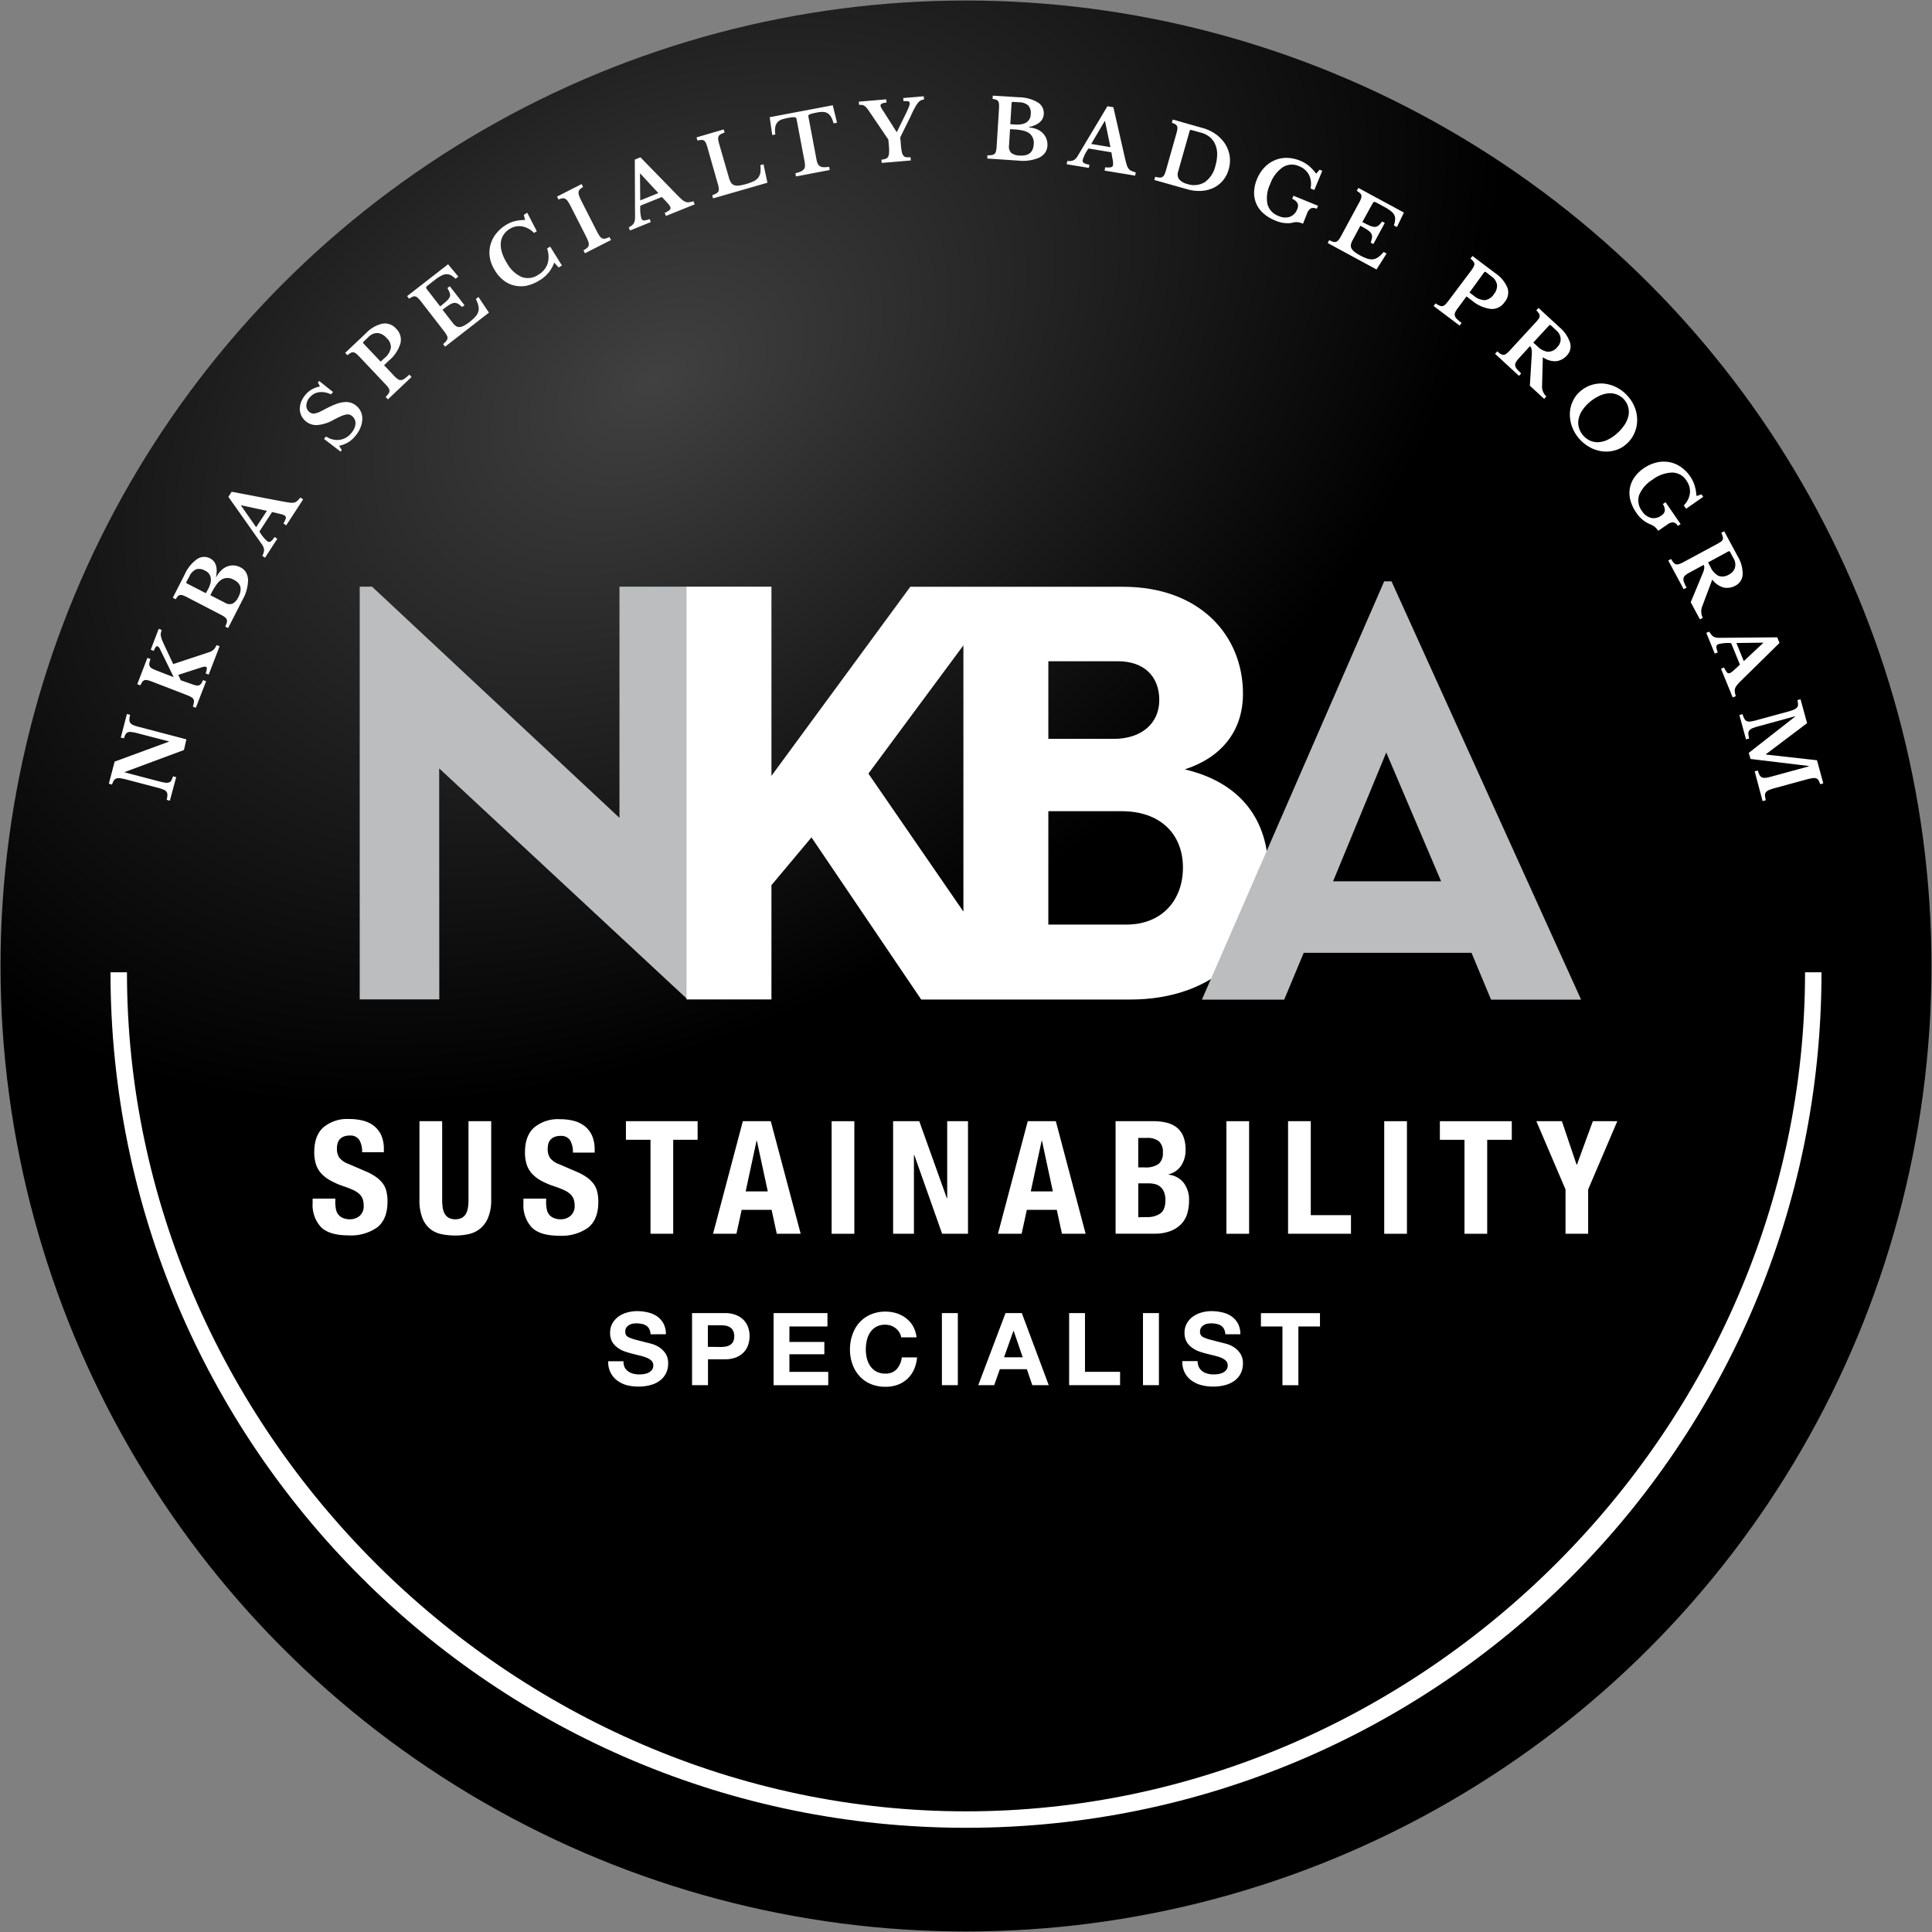 <svg id="Layer_1" data-name="Layer 1" xmlns="http://www.w3.org/2000/svg" xmlns:xlink="http://www.w3.org/1999/xlink" viewBox="0 0 485 485"><rect x="0" y="0" width="485" height="485" fill="#808080" stroke="none"/><defs><style>.cls-1{fill:url(#radial-gradient);}.cls-2{fill:#bbbdbf;}.cls-3{fill:#fff;}</style><radialGradient id="radial-gradient" cx="164.61" cy="95.28" r="157.21" gradientTransform="translate(194.22 -119.14) rotate(57.37) scale(1 1.48)" gradientUnits="userSpaceOnUse"><stop offset="0" stop-color="#414142"/><stop offset="1"/></radialGradient></defs><title>NKBA_Sustainability_Badge</title><circle class="cls-1" cx="242.5" cy="242.5" r="242.37"/><polygon class="cls-2" points="172.6 147.27 155.51 147.27 155.51 205.31 93.39 147.27 90.3 147.27 90.3 250.88 110.28 250.88 110.25 192.89 172.6 250.88 172.6 147.27"/><path class="cls-3" d="M297.42,193.14c9-2.9,14.61-9.44,14.61-19,0-14.62-10.81-26.84-30.14-26.84H228.52l-34.86,47.47V147.27H172.35V250.89h21.31V222.21l10.05-12,27.55,40.71h52.46c21.61,0,34.7-13.61,34.7-32C318.42,205.92,311.57,196.48,297.42,193.14ZM218,194.2,241.85,162v66.84ZM263.17,166h17.5c6.55,0,10.35,3.81,10.35,9.74s-4.56,9.74-11.41,9.74H263.17ZM282.8,232.1H263.17V203.64h18.41c9.75,0,15.38,5.78,15.38,14.16S291.48,232.1,282.8,232.1Z"/><path class="cls-2" d="M349.32,145.94h-1.84l-45.76,105h20.66l4.9-11.75H369.4l4.9,11.75h22.61Zm-14.67,75.3L348,188.9l13.77,32.34Z"/><path class="cls-3" d="M46.18,188.28,31.3,193.81l0,.08,8.56,2.24a14.71,14.71,0,0,0,1.59.34,2,2,0,0,0,1-.06,1.11,1.11,0,0,0,.58-.53,5.54,5.54,0,0,0,.4-1l.8.21L42.64,201l-.8-.21a5.42,5.42,0,0,0,.18-1.22,1.28,1.28,0,0,0-.22-.8,1.69,1.69,0,0,0-.76-.55,10.55,10.55,0,0,0-1.46-.47l-8-2.1a10.72,10.72,0,0,0-1.4-.28,2.18,2.18,0,0,0-1,.07,1.2,1.2,0,0,0-.61.51,4.53,4.53,0,0,0-.45,1l-.8-.21,1.46-5.55,13.6-5,0-.08-7.71-2a15.61,15.61,0,0,0-1.58-.34,2.08,2.08,0,0,0-1,.06,1.15,1.15,0,0,0-.58.53,5.41,5.41,0,0,0-.4,1l-.79-.21,1.54-5.91.8.21a6.07,6.07,0,0,0-.18,1.22,1.23,1.23,0,0,0,.23.8,1.69,1.69,0,0,0,.77.56,11,11,0,0,0,1.45.46l11.86,3.11Z"/><path class="cls-3" d="M47.94,171.66a7.48,7.48,0,0,0,1.2.38,1.51,1.51,0,0,0,.79,0,1.05,1.05,0,0,0,.56-.41,4.64,4.64,0,0,0,.48-.91l.77.3-2.58,6.66-.76-.3a5.4,5.4,0,0,0,.28-1.08,1.26,1.26,0,0,0-.09-.74,1.39,1.39,0,0,0-.54-.54,7.19,7.19,0,0,0-1.06-.5l-8.87-3.43a8.07,8.07,0,0,0-1.1-.34,1.39,1.39,0,0,0-.76,0,1.11,1.11,0,0,0-.53.42,6,6,0,0,0-.5.88l-.77-.29L37,165.14l.77.3a6.19,6.19,0,0,0-.29,1.09,1.19,1.19,0,0,0,.12.74,1.39,1.39,0,0,0,.58.54,8,8,0,0,0,1.14.52L43.61,170l-3.42-7a1.49,1.49,0,0,0-.64-.76c-.14-.05-.28,0-.43.16a3.09,3.09,0,0,0-.51,1l-.77-.3,2-5.24.75.29a5,5,0,0,0-.21.77,2,2,0,0,0,0,.73,5.93,5.93,0,0,0,.27.92c.14.35.33.8.58,1.34l2.25,4.8,9.05-3a2.83,2.83,0,0,0,1.08-.61,3.52,3.52,0,0,0,.75-1.16l.77.3-2.74,7.1-.77-.29a4.49,4.49,0,0,0,.3-1.19c0-.26-.07-.42-.25-.49a.43.43,0,0,0-.19,0,1.1,1.1,0,0,0-.25,0,3,3,0,0,0-.39.08l-.59.19-5.5,1.78.63,1.35Z"/><path class="cls-3" d="M57.26,157.67l-.73-.38a5.14,5.14,0,0,0,.4-1,1.27,1.27,0,0,0,0-.75,1.34,1.34,0,0,0-.47-.6,6.82,6.82,0,0,0-1-.61L47,149.94a9.39,9.39,0,0,0-1.06-.48,1.68,1.68,0,0,0-.74-.09,1,1,0,0,0-.56.32,5,5,0,0,0-.53.74l-.73-.38,3-5.88a9.41,9.41,0,0,1,3.07-3.8,3.15,3.15,0,0,1,3.3-.19c1.45.75,1.94,2.31,1.47,4.71l.07,0a6.61,6.61,0,0,1,1.22-1.68,4.37,4.37,0,0,1,1.51-1,3.94,3.94,0,0,1,1.66-.26,4,4,0,0,1,1.68.47,3.36,3.36,0,0,1,1.4,1.28,4.08,4.08,0,0,1,.51,1.89,10.36,10.36,0,0,1-1.39,5Zm-5-9.8a6.89,6.89,0,0,0,.58-1.51,3.37,3.37,0,0,0,.07-1.25,2.39,2.39,0,0,0-1.43-1.85,2.77,2.77,0,0,0-2.27-.33,3.48,3.48,0,0,0-1.69,1.82L46.83,146c-.12.23-.07.39.14.49l4.7,2.42Zm7.6,2c1-2,.63-3.4-1.14-4.31a3.05,3.05,0,0,0-2.93-.16,4,4,0,0,0-1.28,1.14,14.19,14.19,0,0,0-1.26,2l-.45.88,3.67,1.88a2.19,2.19,0,0,0,1.91.24A3.49,3.49,0,0,0,59.83,149.92Z"/><path class="cls-3" d="M68.3,128.54l-3.18,4.88a9.28,9.28,0,0,0,2,2.46.72.72,0,0,0,.9,0,4.51,4.51,0,0,0,.9-1.08l.69.45L66.54,140l-.69-.45a4.94,4.94,0,0,0,.33-.81,2.37,2.37,0,0,0,.11-.69,1.83,1.83,0,0,0-.14-.67,5.4,5.4,0,0,0-.4-.72l-8.42-11.94.83-1.27,12.76,2.43c.75.14,1.34.24,1.78.29a3.36,3.36,0,0,0,1.12,0,1.82,1.82,0,0,0,.79-.41,7.06,7.06,0,0,0,.78-.86l.71.46-4.25,6.52-.7-.46a5.39,5.39,0,0,0,.6-1.3.64.64,0,0,0-.32-.72,2.49,2.49,0,0,0-.7-.29l-1.14-.27Zm-4,3.81L67,128.24l-6.51-1.41,0,.06Z"/><path class="cls-3" d="M81.33,110.17l.53-.6a4.87,4.87,0,0,0,3.34.85,4.53,4.53,0,0,0,2.92-1.62,4.78,4.78,0,0,0,.79-1.18,3.32,3.32,0,0,0,.32-1.16,2.34,2.34,0,0,0-.14-1.06,2.23,2.23,0,0,0-.61-.87,2.14,2.14,0,0,0-.75-.45,2,2,0,0,0-.91,0,6,6,0,0,0-1.3.44c-.51.22-1.13.53-1.89.93a9.51,9.51,0,0,1-4,1.25,4.11,4.11,0,0,1-2.94-1,4.27,4.27,0,0,1-1.08-1.45,3.94,3.94,0,0,1-.35-1.69,4.79,4.79,0,0,1,.39-1.8,6.42,6.42,0,0,1,1.12-1.76,5.81,5.81,0,0,1,1.55-1.27,7.64,7.64,0,0,1,2-.72l-.52-1,.32-.37,3.49,2.77-.53.6a5.19,5.19,0,0,0-3-.55,3.65,3.65,0,0,0-2.27,1.24,3.27,3.27,0,0,0-.9,2,2,2,0,0,0,.69,1.67,2.09,2.09,0,0,0,.68.4,1.67,1.67,0,0,0,.84,0,5.55,5.55,0,0,0,1.18-.39Q81,103,82,102.5a19.82,19.82,0,0,1,2.47-1.11,7.51,7.51,0,0,1,2-.45,4.42,4.42,0,0,1,1.66.18,4.09,4.09,0,0,1,1.4.82,4.22,4.22,0,0,1,1.14,1.6,4.46,4.46,0,0,1,.27,1.93,6,6,0,0,1-.55,2.09,8,8,0,0,1-1.37,2.1,6.66,6.66,0,0,1-1.72,1.44,7.79,7.79,0,0,1-2.17.81L85.8,113l-.32.37Z"/><path class="cls-3" d="M99.46,82.53a3.84,3.84,0,0,1,1.07,3.65,9,9,0,0,1-2.85,4.3l-1.27,1.2,2.49,2.63a6.57,6.57,0,0,0,.94.85,1.26,1.26,0,0,0,.83.25,1.78,1.78,0,0,0,.9-.37,11.09,11.09,0,0,0,1.18-1l.56.6-5.93,5.61-.57-.6a5.34,5.34,0,0,0,.72-.85,1.17,1.17,0,0,0,.24-.71,1.42,1.42,0,0,0-.25-.72,6.93,6.93,0,0,0-.75-.9l-6.53-6.91a8.11,8.11,0,0,0-.85-.8,1.53,1.53,0,0,0-.69-.32,1,1,0,0,0-.66.15,6.35,6.35,0,0,0-.82.59l-.57-.6,5.18-4.89A8.23,8.23,0,0,1,96,81.25,3.75,3.75,0,0,1,99.46,82.53Zm-3.9,8.25,1-.92a4.34,4.34,0,0,0,1.57-2.59A3.13,3.13,0,0,0,97,84.8a3.4,3.4,0,0,0-2.21-1.2,3.17,3.17,0,0,0-2.36,1.07l-1.15,1.09a.32.32,0,0,0,0,.51Z"/><path class="cls-3" d="M110.5,76.92c.69-.54,1.23-1,1.62-1.37a3.14,3.14,0,0,0,.78-1,1.38,1.38,0,0,0,0-1,6,6,0,0,0-.59-1.23l.6-.47,3.7,4.77-.6.46a6,6,0,0,0-1.07-.84,1.61,1.61,0,0,0-1-.19,3.13,3.13,0,0,0-1.17.5c-.44.27-1,.68-1.68,1.21l2.6,3.35a3.23,3.23,0,0,0,.82.77,1.6,1.6,0,0,0,.91.22,2.86,2.86,0,0,0,1.1-.37,8.82,8.82,0,0,0,1.39-.93,10,10,0,0,0,1.47-1.35,3.1,3.1,0,0,0,.71-1.28,3,3,0,0,0,0-1.4,8.12,8.12,0,0,0-.63-1.71l.65-.51,2.63,3.93-11,8.55-.51-.65a5.44,5.44,0,0,0,.8-.78,1.23,1.23,0,0,0,.31-.68,1.3,1.3,0,0,0-.19-.74,6.53,6.53,0,0,0-.65-1l-5.83-7.52a6.65,6.65,0,0,0-.77-.87,1.48,1.48,0,0,0-.65-.38,1,1,0,0,0-.68.08,7.48,7.48,0,0,0-.87.5l-.5-.65,10.28-8,2.58,3.1-.7.54a5.07,5.07,0,0,0-1.18-.89,2.32,2.32,0,0,0-1.14-.26,3,3,0,0,0-1.26.38,10.12,10.12,0,0,0-1.54,1l-1.83,1.43c-.29.21-.43.38-.44.5a1,1,0,0,0,.28.58Z"/><path class="cls-3" d="M131.49,53.94l.86-.54,2.4,4.64-.7.44a5.44,5.44,0,0,0-3-1.65,4.4,4.4,0,0,0-3.14.67,4.66,4.66,0,0,0-1.57,1.55,4.4,4.4,0,0,0-.63,2,6.4,6.4,0,0,0,.32,2.38,11.08,11.08,0,0,0,1.24,2.63,7.91,7.91,0,0,0,3.7,3.48,4.54,4.54,0,0,0,4.18-.58,5.17,5.17,0,0,0,2.31-2.75,6.17,6.17,0,0,0-.12-3.83l.77-.47,2.95,4.73-.82.51-1.11-1.23a8.42,8.42,0,0,1-3.7,4.46,10,10,0,0,1-3.17,1.33,7.43,7.43,0,0,1-3,0,6.91,6.91,0,0,1-2.71-1.23,8.65,8.65,0,0,1-2.22-2.45A9.06,9.06,0,0,1,123,64.84a7.68,7.68,0,0,1,.07-3.17,7.81,7.81,0,0,1,1.36-2.87,9.58,9.58,0,0,1,2.61-2.34,7.54,7.54,0,0,1,2.18-.94,10.53,10.53,0,0,1,2.6-.29Z"/><path class="cls-3" d="M153.39,60.25l-6.55,3.33-.37-.74a4.74,4.74,0,0,0,.94-.63,1.12,1.12,0,0,0,.38-.66,1.75,1.75,0,0,0-.12-.92,11.6,11.6,0,0,0-.62-1.41l-3.75-7.37a10.67,10.67,0,0,0-.71-1.25,2.2,2.2,0,0,0-.65-.67,1.15,1.15,0,0,0-.73-.15,4,4,0,0,0-1,.31l-.37-.74L146,46.21l.37.74a4.58,4.58,0,0,0-.83.61,1.15,1.15,0,0,0-.31.68,2.27,2.27,0,0,0,.16.93,12.52,12.52,0,0,0,.58,1.31l3.75,7.37a11.56,11.56,0,0,0,.76,1.34,1.9,1.9,0,0,0,.67.64,1.2,1.2,0,0,0,.78.07,5.06,5.06,0,0,0,1.06-.39Z"/><path class="cls-3" d="M166.15,49.45l-5.4,2.18A9.22,9.22,0,0,0,161,54.8a.74.74,0,0,0,.72.55,4.61,4.61,0,0,0,1.35-.37l.31.76-5.23,2.12-.31-.77a5.65,5.65,0,0,0,.74-.47,2.31,2.31,0,0,0,.48-.51,1.79,1.79,0,0,0,.27-.63,4.67,4.67,0,0,0,.09-.82l-.06-14.6,1.41-.57,9.06,9.3c.53.54,1,1,1.29,1.25a3.16,3.16,0,0,0,.94.61,1.71,1.71,0,0,0,.89.12,6.78,6.78,0,0,0,1.13-.25l.31.78-7.21,2.91-.32-.78a4.61,4.61,0,0,0,1.24-.72.65.65,0,0,0,.16-.78,2.63,2.63,0,0,0-.41-.63c-.2-.24-.46-.54-.78-.88Zm-5.43.86,4.55-1.84-4.53-4.89-.08,0Z"/><path class="cls-3" d="M192.65,45.87,179,49.8,178.8,49a5.51,5.51,0,0,0,1-.43,1.29,1.29,0,0,0,.54-.52,1.38,1.38,0,0,0,.1-.76,6.21,6.21,0,0,0-.25-1.15L177.59,37a6.71,6.71,0,0,0-.39-1.1,1.54,1.54,0,0,0-.46-.6,1.09,1.09,0,0,0-.66-.17,5.78,5.78,0,0,0-1,.15l-.23-.79,6.82-2,.23.79a5.75,5.75,0,0,0-1,.43,1.13,1.13,0,0,0-.52.54,1.41,1.41,0,0,0-.08.79,7.78,7.78,0,0,0,.28,1.23l2.39,8.28a4.81,4.81,0,0,0,.55,1.31,1.59,1.59,0,0,0,.82.64,2.79,2.79,0,0,0,1.22.08,11.51,11.51,0,0,0,1.76-.39,11.36,11.36,0,0,0,1.87-.69,3.21,3.21,0,0,0,1.15-.9,3,3,0,0,0,.54-1.28,7.89,7.89,0,0,0,0-1.86l.79-.22Z"/><path class="cls-3" d="M210.12,30.8l-.87.17a6.37,6.37,0,0,0-.61-1.59,2.66,2.66,0,0,0-.85-.93,2.46,2.46,0,0,0-1.14-.35,6.34,6.34,0,0,0-1.44.12q-.79.15-1.26.27a3.83,3.83,0,0,0-.71.24.57.57,0,0,0-.3.26.53.53,0,0,0,0,.31l2,10.6a5.6,5.6,0,0,0,.3,1.09,1.48,1.48,0,0,0,.52.69,1.78,1.78,0,0,0,.91.29,6.24,6.24,0,0,0,1.47-.1l.15.81-8.47,1.61-.15-.81a6.45,6.45,0,0,0,1.42-.45,2,2,0,0,0,.75-.6,1.46,1.46,0,0,0,.24-.84,6.4,6.4,0,0,0-.12-1.13l-2-10.59a.71.71,0,0,0-.13-.29.51.51,0,0,0-.33-.14,3.09,3.09,0,0,0-.66,0c-.28,0-.64.09-1.08.18a13.48,13.48,0,0,0-1.39.33,2.8,2.8,0,0,0-1.09.63,2.45,2.45,0,0,0-.63,1.17,5,5,0,0,0,0,2l-.79.15-.64-4.48,15.83-3Z"/><path class="cls-3" d="M218.16,27.89a9.13,9.13,0,0,0-.63-.84,2.55,2.55,0,0,0-.57-.5,1.66,1.66,0,0,0-.6-.21,2.67,2.67,0,0,0-.7,0l-.07-.82,6.89-.58.07.82a3.41,3.41,0,0,0-1.2.26.56.56,0,0,0-.31.53,1.55,1.55,0,0,0,.17.48c.1.18.25.43.46.74l3.4,5.35h.08l2.22-4.53c.39-.8.66-1.4.8-1.79a2.2,2.2,0,0,0,.19-.92.48.48,0,0,0-.36-.45,3.5,3.5,0,0,0-1.19,0l-.07-.82,5.15-.44.07.82a2.54,2.54,0,0,0-.81.21,2.37,2.37,0,0,0-.72.63,8.87,8.87,0,0,0-.8,1.25c-.29.53-.64,1.21-1,2.06L226,34.47l.17,2.09a12.93,12.93,0,0,0,.23,1.63,2.21,2.21,0,0,0,.41.91,1.08,1.08,0,0,0,.68.36,4.65,4.65,0,0,0,1.08,0l.07.82-7.3.62-.07-.82a4.8,4.8,0,0,0,1-.2,1.23,1.23,0,0,0,.64-.46,2,2,0,0,0,.26-.92,9.57,9.57,0,0,0,0-1.56l-.16-1.89Z"/><path class="cls-3" d="M247.86,39.8l0-.82a5.27,5.27,0,0,0,1.13-.06,1.34,1.34,0,0,0,.68-.3,1.3,1.3,0,0,0,.36-.68,6.23,6.23,0,0,0,.16-1.17l.59-9.49a9.14,9.14,0,0,0,0-1.16,1.36,1.36,0,0,0-.22-.72.91.91,0,0,0-.51-.38,5.45,5.45,0,0,0-.88-.19l.05-.82,6.59.41a9.52,9.52,0,0,1,4.72,1.29,3.15,3.15,0,0,1,1.49,2.95q-.15,2.44-3.72,3.23V32a6.1,6.1,0,0,1,2,.44,4.52,4.52,0,0,1,1.49,1,4.08,4.08,0,0,1,.9,1.42,4.3,4.3,0,0,1,.25,1.73,3.32,3.32,0,0,1-.62,1.79,4.12,4.12,0,0,1-1.53,1.23,10.38,10.38,0,0,1-5.1.71Zm8.13-.75c2.21.13,3.37-.79,3.5-2.78a3.06,3.06,0,0,0-1-2.74,4.21,4.21,0,0,0-1.55-.72,13.78,13.78,0,0,0-2.38-.33l-1-.06-.26,4.11a2.22,2.22,0,0,0,.55,1.85A3.6,3.6,0,0,0,256,39.05Zm-1.16-7.79a6.32,6.32,0,0,0,1.61-.07,3.57,3.57,0,0,0,1.18-.43,2.39,2.39,0,0,0,1.12-2.06,2.81,2.81,0,0,0-.6-2.21,3.52,3.52,0,0,0-2.35-.82l-1.45-.09c-.25,0-.38.1-.4.33l-.32,5.28Z"/><path class="cls-3" d="M279,38.23l-5.74-.95a9.07,9.07,0,0,0-1.45,2.83.72.72,0,0,0,.33.84,4.25,4.25,0,0,0,1.34.39l-.14.81-5.56-.92.14-.81a7.9,7.9,0,0,0,.87,0,2.36,2.36,0,0,0,.67-.18,2,2,0,0,0,.56-.4,3.34,3.34,0,0,0,.5-.66L278,26.67l1.5.25,2.88,12.66c.17.74.32,1.32.45,1.75a3.11,3.11,0,0,0,.48,1,1.84,1.84,0,0,0,.7.57,7,7,0,0,0,1.1.37l-.14.83-7.67-1.27.13-.84a4.71,4.71,0,0,0,1.44,0,.63.63,0,0,0,.53-.57,2.48,2.48,0,0,0,0-.76c0-.31-.11-.7-.2-1.16Zm-5.07-2.09,4.83.8L277.4,30.4h-.09Z"/><path class="cls-3" d="M289.77,45.18l.23-.8a5.43,5.43,0,0,0,1.09.19,1.19,1.19,0,0,0,.72-.15,1.41,1.41,0,0,0,.5-.59,6.58,6.58,0,0,0,.4-1.12l2.59-9.15a8.92,8.92,0,0,0,.26-1.13,1.38,1.38,0,0,0-.07-.75,1.11,1.11,0,0,0-.45-.49,5.66,5.66,0,0,0-.86-.38l.22-.8,7.53,2.13a10.38,10.38,0,0,1,3.33,1.59,8.85,8.85,0,0,1,2.31,2.43,7.83,7.83,0,0,1,1.12,3,7.92,7.92,0,0,1-.24,3.33A7.46,7.46,0,0,1,307,45.31a7,7,0,0,1-2.37,1.84,8.12,8.12,0,0,1-3.06.77,10.44,10.44,0,0,1-3.53-.41Zm9.3-12.54a.31.31,0,0,0-.43.24l-2.9,10.24A2.14,2.14,0,0,0,296,45a3.76,3.76,0,0,0,2,1.17,5.25,5.25,0,0,0,4.44-.44,6.85,6.85,0,0,0,2.68-4.16,10.29,10.29,0,0,0,.43-2.93,6.14,6.14,0,0,0-.5-2.42,4.84,4.84,0,0,0-1.36-1.81,5.8,5.8,0,0,0-2.16-1.1Z"/><path class="cls-3" d="M320,55.3a9.57,9.57,0,0,1-2.88-1.78,6.93,6.93,0,0,1-1.75-2.4,7.14,7.14,0,0,1-.55-2.9,8.92,8.92,0,0,1,.72-3.23,9.52,9.52,0,0,1,1.86-2.94A7.88,7.88,0,0,1,320,40.23a7.51,7.51,0,0,1,3.07-.6,9.2,9.2,0,0,1,3.35.73,8,8,0,0,1,2.11,1.24,11.73,11.73,0,0,1,1.88,2l.85-1,.68.28-2,4.82-.95-.39a5.22,5.22,0,0,0-.39-3.41,4.61,4.61,0,0,0-2.48-2.17A4.24,4.24,0,0,0,322,42a8.57,8.57,0,0,0-3.14,4.21,8,8,0,0,0-.69,5,4.32,4.32,0,0,0,2.78,3,3.82,3.82,0,0,0,2.86.21,3.16,3.16,0,0,0,1.84-1.92,1.78,1.78,0,0,0,.08-1.47,2.91,2.91,0,0,0-1.34-1.14l.31-.76,6.17,2.53-.31.76a1.84,1.84,0,0,0-1.46-.12,2.41,2.41,0,0,0-1,1.33l-1,2.53a6.62,6.62,0,0,0-.72-.26,3.14,3.14,0,0,0-.61-.12,3.7,3.7,0,0,0-.73,0L324,56A7.74,7.74,0,0,1,320,55.3Z"/><path class="cls-3" d="M342,55.73c.78.42,1.41.73,1.91.94a3.21,3.21,0,0,0,1.25.29,1.41,1.41,0,0,0,.91-.36,6,6,0,0,0,.89-1l.67.36-2.87,5.31-.67-.37a5.9,5.9,0,0,0,.34-1.31,1.52,1.52,0,0,0-.22-1,3.24,3.24,0,0,0-.92-.87c-.43-.29-1-.64-1.79-1.05l-2,3.73a3.1,3.1,0,0,0-.38,1.06,1.48,1.48,0,0,0,.17.92,2.76,2.76,0,0,0,.77.87,10,10,0,0,0,1.41.89,10.31,10.31,0,0,0,1.83.8,3.27,3.27,0,0,0,1.46.14,3.08,3.08,0,0,0,1.28-.56,8,8,0,0,0,1.32-1.27l.72.4-2.53,4L333.29,61l.39-.72a5.94,5.94,0,0,0,1,.42,1.24,1.24,0,0,0,.74,0,1.47,1.47,0,0,0,.61-.46,6.83,6.83,0,0,0,.63-1l4.52-8.36a6.2,6.2,0,0,0,.49-1.06,1.43,1.43,0,0,0,.09-.74,1,1,0,0,0-.35-.59,5.35,5.35,0,0,0-.81-.59l.39-.73,11.44,6.19L350.68,57l-.78-.42a5,5,0,0,0,.33-1.45,2.2,2.2,0,0,0-.21-1.14,2.92,2.92,0,0,0-.86-1,10.75,10.75,0,0,0-1.55-1l-2.05-1.11c-.31-.16-.53-.23-.64-.19s-.25.2-.41.49Z"/><path class="cls-3" d="M377.67,75.89a3.82,3.82,0,0,1-3.42,1.67,9.09,9.09,0,0,1-4.71-2.09l-1.4-1.06L366,77.31a6.05,6.05,0,0,0-.68,1.07,1.26,1.26,0,0,0-.11.86,1.82,1.82,0,0,0,.52.83,11.32,11.32,0,0,0,1.18,1l-.5.66-6.52-4.91.49-.66a5.94,5.94,0,0,0,1,.57,1.26,1.26,0,0,0,.74.11,1.37,1.37,0,0,0,.67-.37,7,7,0,0,0,.77-.89l5.72-7.6a7.91,7.91,0,0,0,.64-1,1.51,1.51,0,0,0,.2-.72,1.14,1.14,0,0,0-.26-.64,7,7,0,0,0-.72-.7l.5-.66,5.68,4.28a8.33,8.33,0,0,1,3.12,3.74A3.72,3.72,0,0,1,377.67,75.89Zm-8.78-2.46,1.07.8a4.43,4.43,0,0,0,2.81,1.12A3.22,3.22,0,0,0,375,73.88a3.35,3.35,0,0,0,.81-2.37,3.19,3.19,0,0,0-1.45-2.15l-1.27-1a.33.33,0,0,0-.51,0Z"/><path class="cls-3" d="M393.34,89.24a4.22,4.22,0,0,1-2.67,1.43,5.19,5.19,0,0,1-3.36-1l-.2,7.26a3.19,3.19,0,0,0,.27,1.44,3.42,3.42,0,0,0,.81,1.15l-.56.61-3.58-3.31.49-8.06a3.78,3.78,0,0,0-.1-1.22,1.43,1.43,0,0,0-.37-.64l-2.74,3a5.83,5.83,0,0,0-.76,1,1.32,1.32,0,0,0-.21.83,1.79,1.79,0,0,0,.41.88,11,11,0,0,0,1.1,1.13l-.56.61-6-5.54.56-.61a5.24,5.24,0,0,0,.87.68,1.26,1.26,0,0,0,.72.19,1.4,1.4,0,0,0,.73-.31,7.69,7.69,0,0,0,.86-.82l6.45-7a9.79,9.79,0,0,0,.74-.89,1.49,1.49,0,0,0,.28-.7,1.07,1.07,0,0,0-.19-.65,7,7,0,0,0-.66-.79l.55-.61,5.24,4.83a8.59,8.59,0,0,1,2.68,3.9A3.3,3.3,0,0,1,393.34,89.24ZM384.91,86l1,.9a4.6,4.6,0,0,0,2.63,1.41,3,3,0,0,0,2.39-1.17,2.87,2.87,0,0,0,.85-2.11,3,3,0,0,0-1.09-2.09l-1.32-1.22a.32.32,0,0,0-.51,0Z"/><path class="cls-3" d="M408.68,99.5a9.4,9.4,0,0,1,1.79,3,8.77,8.77,0,0,1,.51,3.25,8.12,8.12,0,0,1-.75,3.12,7.87,7.87,0,0,1-2,2.65,7.1,7.1,0,0,1-2.81,1.53,7.94,7.94,0,0,1-3.14.26,8.85,8.85,0,0,1-3.12-1,9.76,9.76,0,0,1-4.52-5.19,9,9,0,0,1-.55-3.23,7.81,7.81,0,0,1,.69-3.08,7.36,7.36,0,0,1,1.91-2.57,8,8,0,0,1,2.9-1.62,8,8,0,0,1,3.19-.31,9,9,0,0,1,3.16,1A9.36,9.36,0,0,1,408.68,99.5Zm-11.26,9.8a5.16,5.16,0,0,0,1.77,1.33,4.61,4.61,0,0,0,2.08.37,6,6,0,0,0,2.25-.58,9.62,9.62,0,0,0,2.31-1.53,11,11,0,0,0,1.94-2.17,6.68,6.68,0,0,0,1-2.23,4.63,4.63,0,0,0,0-2.16,4.72,4.72,0,0,0-5-3.59,6.81,6.81,0,0,0-2.35.67A10.61,10.61,0,0,0,399,101a9.72,9.72,0,0,0-1.84,2.08,5.94,5.94,0,0,0-.88,2.15,4.52,4.52,0,0,0,.08,2.1A4.87,4.87,0,0,0,397.42,109.3Z"/><path class="cls-3" d="M410.74,128.66a9.83,9.83,0,0,1-1.45-3.07,7,7,0,0,1-.14-3,6.84,6.84,0,0,1,1.12-2.72,9.2,9.2,0,0,1,2.37-2.32,9.46,9.46,0,0,1,3.17-1.44A7.86,7.86,0,0,1,419,116a7.41,7.41,0,0,1,2.89,1.18,9.06,9.06,0,0,1,2.42,2.44,8.17,8.17,0,0,1,1.08,2.2,11.08,11.08,0,0,1,.48,2.69l1.27-.4.43.61-4.3,3-.58-.85a5.25,5.25,0,0,0,1.54-3.06,4.6,4.6,0,0,0-.89-3.18,4.22,4.22,0,0,0-3.58-2,8.59,8.59,0,0,0-4.94,1.8,8.22,8.22,0,0,0-3.33,3.84,4.37,4.37,0,0,0,.69,4,3.94,3.94,0,0,0,2.29,1.74,3.17,3.17,0,0,0,2.59-.6,1.77,1.77,0,0,0,.87-1.19,2.83,2.83,0,0,0-.5-1.68l.68-.47,3.78,5.49-.68.47a1.8,1.8,0,0,0-1.16-.9,2.45,2.45,0,0,0-1.53.58l-2.26,1.55c-.17-.25-.32-.45-.45-.61a3.64,3.64,0,0,0-.45-.43,3.17,3.17,0,0,0-.62-.38l-1-.46A7.67,7.67,0,0,1,410.74,128.66Z"/><path class="cls-3" d="M435.7,147a4.29,4.29,0,0,1-3,.49,5.25,5.25,0,0,1-2.85-2l-2.56,6.8a3.41,3.41,0,0,0,.18,2.8l-.73.39-2.31-4.3,3.09-7.45a3.79,3.79,0,0,0,.31-1.19,1.49,1.49,0,0,0-.15-.73l-3.55,1.92a5.63,5.63,0,0,0-1.05.68,1.3,1.3,0,0,0-.46.72,1.73,1.73,0,0,0,.1.95,10.49,10.49,0,0,0,.67,1.43l-.73.4-3.87-7.2.73-.39a5,5,0,0,0,.6.93,1.28,1.28,0,0,0,.62.41,1.34,1.34,0,0,0,.78-.06,7.22,7.22,0,0,0,1.09-.49l8.37-4.51a8.73,8.73,0,0,0,1-.6,1.42,1.42,0,0,0,.49-.57,1,1,0,0,0,0-.68,6.42,6.42,0,0,0-.36-1l.72-.39,3.38,6.27a8.53,8.53,0,0,1,1.26,4.55A3.31,3.31,0,0,1,435.7,147Zm-6.92-5.81.63,1.18a4.67,4.67,0,0,0,2,2.19,3,3,0,0,0,2.63-.34,2.83,2.83,0,0,0,1.49-1.71,3,3,0,0,0-.35-2.34l-.85-1.57a.31.31,0,0,0-.48-.16Z"/><path class="cls-3" d="M436.78,166.84l-2.2-5.39a9.56,9.56,0,0,0-3.17.25.75.75,0,0,0-.55.73,4.65,4.65,0,0,0,.37,1.34l-.76.32-2.13-5.22.76-.31a5,5,0,0,0,.48.72,2.31,2.31,0,0,0,.5.49,1.92,1.92,0,0,0,.64.26,4.67,4.67,0,0,0,.82.09l14.6-.13.58,1.41-9.26,9.1c-.54.54-1,1-1.25,1.3a3.38,3.38,0,0,0-.61.94,1.81,1.81,0,0,0-.11.89,6.73,6.73,0,0,0,.26,1.13l-.78.32-2.94-7.2.78-.32a4.69,4.69,0,0,0,.72,1.23.63.63,0,0,0,.78.15,2.63,2.63,0,0,0,.63-.41c.24-.2.53-.46.88-.78Zm-.88-5.42,1.85,4.54,4.88-4.56,0-.07Z"/><path class="cls-3" d="M443.31,189.42l12.82,1.43,1.58,5.8-.79.22a3.77,3.77,0,0,0-.42-1,1.13,1.13,0,0,0-.64-.5,2.29,2.29,0,0,0-1,0,14.63,14.63,0,0,0-1.5.34l-7.7,2.1a14.38,14.38,0,0,0-1.55.5,1.9,1.9,0,0,0-.8.57,1.16,1.16,0,0,0-.24.79,7.25,7.25,0,0,0,.21,1.22l-.8.22-2-7.47.79-.22a6.56,6.56,0,0,0,.45,1.15,1.34,1.34,0,0,0,.6.58,1.71,1.71,0,0,0,.93.1,11.48,11.48,0,0,0,1.5-.32l9.3-2.54,0-.1-14.6-1.76L439,189l11.64-9.11,0-.08-9.16,2.5a14.08,14.08,0,0,0-1.54.5,2,2,0,0,0-.81.57,1.17,1.17,0,0,0-.23.8,6.26,6.26,0,0,0,.2,1.21l-.79.22-1.67-6.12.8-.22a6.26,6.26,0,0,0,.45,1.16,1.36,1.36,0,0,0,.6.59,1.69,1.69,0,0,0,.93.1,10,10,0,0,0,1.5-.32l8-2.18a9.88,9.88,0,0,0,1.37-.46,2.27,2.27,0,0,0,.8-.53,1.18,1.18,0,0,0,.28-.76,3.59,3.59,0,0,0-.16-1.11l.79-.22,1.64,6-10.31,7.78Z"/><path class="cls-3" d="M84.17,301.73a9.06,9.06,0,0,0,.16,1.8,3.19,3.19,0,0,0,.59,1.36,2.9,2.9,0,0,0,1.17.87,4.5,4.5,0,0,0,1.84.32,3.64,3.64,0,0,0,2.36-.85,3.18,3.18,0,0,0,1-2.63,4.7,4.7,0,0,0-.26-1.64,3.24,3.24,0,0,0-.85-1.25,6,6,0,0,0-1.57-1,23.22,23.22,0,0,0-2.39-.93A19.73,19.73,0,0,1,83,296.38a8.7,8.7,0,0,1-2.31-1.76,6.3,6.3,0,0,1-1.37-2.33,9.9,9.9,0,0,1-.43-3.07q0-4.2,2.33-6.25a9.35,9.35,0,0,1,6.42-2.06,14.3,14.3,0,0,1,3.5.41,7.39,7.39,0,0,1,2.77,1.35A6.33,6.33,0,0,1,95.71,285a8.49,8.49,0,0,1,.65,3.47v.79H90.9a5.73,5.73,0,0,0-.71-3.11,2.65,2.65,0,0,0-2.38-1.09,4,4,0,0,0-1.58.28,2.77,2.77,0,0,0-1,.73,2.57,2.57,0,0,0-.51,1.05,5,5,0,0,0-.14,1.23,4.11,4.11,0,0,0,.55,2.2,5,5,0,0,0,2.38,1.64l4.39,1.9a13.31,13.31,0,0,1,2.65,1.48,7.34,7.34,0,0,1,1.64,1.66,5.44,5.44,0,0,1,.85,2,11,11,0,0,1,.24,2.38q0,4.47-2.59,6.51a11.42,11.42,0,0,1-7.22,2q-4.83,0-6.91-2.1a8.17,8.17,0,0,1-2.08-6V300.9h5.7Z"/><path class="cls-3" d="M111,301.17a11.8,11.8,0,0,0,.14,2,4.42,4.42,0,0,0,.51,1.55,2.75,2.75,0,0,0,1,1,3.86,3.86,0,0,0,3.3,0,2.77,2.77,0,0,0,1-1,4.64,4.64,0,0,0,.52-1.55,13,13,0,0,0,.14-2V281.46h5.7v19.71a11.45,11.45,0,0,1-.76,4.46,7.09,7.09,0,0,1-2,2.79,6.89,6.89,0,0,1-2.88,1.38,15.6,15.6,0,0,1-3.37.36,17.57,17.57,0,0,1-3.36-.32,6.83,6.83,0,0,1-2.89-1.28,6.58,6.58,0,0,1-2-2.76,12,12,0,0,1-.75-4.63V281.46H111Z"/><path class="cls-3" d="M137.09,301.73a9.06,9.06,0,0,0,.16,1.8,3.07,3.07,0,0,0,.59,1.36,2.9,2.9,0,0,0,1.17.87,4.5,4.5,0,0,0,1.84.32,3.62,3.62,0,0,0,2.35-.85,3.18,3.18,0,0,0,1.05-2.63A4.71,4.71,0,0,0,144,301a3.27,3.27,0,0,0-.86-1.25,5.76,5.76,0,0,0-1.56-1,24.16,24.16,0,0,0-2.39-.93,19.73,19.73,0,0,1-3.29-1.39,8.7,8.7,0,0,1-2.31-1.76,6.3,6.3,0,0,1-1.37-2.33,9.9,9.9,0,0,1-.43-3.07c0-2.8.77-4.88,2.33-6.25a9.32,9.32,0,0,1,6.41-2.06,14.32,14.32,0,0,1,3.51.41,7.47,7.47,0,0,1,2.77,1.35,6.43,6.43,0,0,1,1.82,2.37,8.49,8.49,0,0,1,.65,3.47v.79h-5.46a5.73,5.73,0,0,0-.71-3.11,2.65,2.65,0,0,0-2.38-1.09,4,4,0,0,0-1.58.28,2.69,2.69,0,0,0-1,.73,2.73,2.73,0,0,0-.52,1.05,5.59,5.59,0,0,0-.14,1.23,4.11,4.11,0,0,0,.56,2.2,5,5,0,0,0,2.37,1.64l4.4,1.9a13.6,13.6,0,0,1,2.65,1.48,7.55,7.55,0,0,1,1.64,1.66,5.62,5.62,0,0,1,.85,2,11,11,0,0,1,.24,2.38q0,4.47-2.59,6.51a11.43,11.43,0,0,1-7.23,2q-4.83,0-6.9-2.1a8.17,8.17,0,0,1-2.08-6V300.9h5.7Z"/><path class="cls-3" d="M175.13,286.13H169v23.59h-5.7V286.13h-6.17v-4.67h18Z"/><path class="cls-3" d="M193.49,281.46,201,309.72H195l-1.3-6h-7.52l-1.31,6H179l7.48-28.26Zm-.75,17.62L190,286.37h-.08l-2.73,12.71Z"/><path class="cls-3" d="M208.77,281.46h5.7v28.26h-5.7Z"/><path class="cls-3" d="M237.7,300.82h.08V281.46H243v28.26h-6.49l-7-19.79h-.08v19.79h-5.23V281.46h6.57Z"/><path class="cls-3" d="M265.05,281.46l7.48,28.26h-5.94l-1.3-6h-7.52l-1.31,6h-5.94L258,281.46Zm-.75,17.62-2.73-12.71h-.08l-2.73,12.71Z"/><path class="cls-3" d="M289.59,281.46a13.63,13.63,0,0,1,3.22.36,6.65,6.65,0,0,1,2.56,1.19,5.5,5.5,0,0,1,1.66,2.21,8.79,8.79,0,0,1,.59,3.41,7,7,0,0,1-1.07,3.93,5.32,5.32,0,0,1-3.2,2.24v.08a5.6,5.6,0,0,1,3.76,2,7,7,0,0,1,1.38,4.55,11.39,11.39,0,0,1-.43,3.17,6.44,6.44,0,0,1-1.49,2.63,7.48,7.48,0,0,1-2.73,1.8,11.24,11.24,0,0,1-4.17.67h-9.62V281.46Zm-2.22,11.6a5.6,5.6,0,0,0,3.46-.85,3.43,3.43,0,0,0,1.09-2.87,3.54,3.54,0,0,0-1-2.85,4.77,4.77,0,0,0-3.12-.83h-2.06v7.4Zm.6,12.47a5.6,5.6,0,0,0,3.32-.91c.84-.61,1.27-1.73,1.27-3.37a5.47,5.47,0,0,0-.34-2,3.24,3.24,0,0,0-2.28-2,7.19,7.19,0,0,0-1.74-.19h-2.45v8.51Z"/><path class="cls-3" d="M307.87,281.46h5.7v28.26h-5.7Z"/><path class="cls-3" d="M323.35,281.46h5.7v23.59h10.09v4.67H323.35Z"/><path class="cls-3" d="M347.49,281.46h5.7v28.26h-5.7Z"/><path class="cls-3" d="M379.51,286.13h-6.17v23.59h-5.7V286.13h-6.18v-4.67h18.05Z"/><path class="cls-3" d="M395.78,292.39h.08l4-10.93H406l-7.32,17.14v11.12H393V298.6l-7.32-17.14h6.41Z"/><path class="cls-3" d="M156.81,343.26a3,3,0,0,0,.87,1,3.85,3.85,0,0,0,1.28.58,5.92,5.92,0,0,0,1.52.19,7.8,7.8,0,0,0,1.14-.09,3.87,3.87,0,0,0,1.14-.34,2.54,2.54,0,0,0,.89-.7,1.76,1.76,0,0,0,.35-1.12,1.59,1.59,0,0,0-.47-1.2,3.85,3.85,0,0,0-1.23-.76,12.12,12.12,0,0,0-1.72-.53c-.64-.15-1.29-.32-2-.5a18.78,18.78,0,0,1-2-.62,6.89,6.89,0,0,1-1.73-1,4.57,4.57,0,0,1-1.23-1.45,4.48,4.48,0,0,1-.46-2.12,4.74,4.74,0,0,1,.59-2.42,5.55,5.55,0,0,1,1.56-1.71,6.92,6.92,0,0,1,2.18-1,9.24,9.24,0,0,1,2.43-.33,11.57,11.57,0,0,1,2.72.32,6.86,6.86,0,0,1,2.32,1,5.22,5.22,0,0,1,1.61,1.82,5.49,5.49,0,0,1,.59,2.67h-3.85a3.12,3.12,0,0,0-.34-1.35,2.2,2.2,0,0,0-.77-.83,3.24,3.24,0,0,0-1.1-.43,7.22,7.22,0,0,0-1.36-.13,5.21,5.21,0,0,0-1,.1,2.58,2.58,0,0,0-.87.36,2.17,2.17,0,0,0-.65.63,1.69,1.69,0,0,0-.25,1,1.54,1.54,0,0,0,.2.86,1.73,1.73,0,0,0,.8.61,9.85,9.85,0,0,0,1.64.56l2.75.71c.34.07.81.19,1.41.37a6.43,6.43,0,0,1,1.78.85,5.41,5.41,0,0,1,1.54,1.55,4.44,4.44,0,0,1,.64,2.5,5.51,5.51,0,0,1-.48,2.3,5.08,5.08,0,0,1-1.43,1.84,6.64,6.64,0,0,1-2.36,1.2,11,11,0,0,1-3.25.43,11.64,11.64,0,0,1-2.9-.36A7.18,7.18,0,0,1,155,346.6a5.62,5.62,0,0,1-1.71-2,5.83,5.83,0,0,1-.61-2.88h3.85A3.31,3.31,0,0,0,156.81,343.26Z"/><path class="cls-3" d="M181.91,329.63a7.55,7.55,0,0,1,2.89.5,5.47,5.47,0,0,1,1.94,1.3,5.18,5.18,0,0,1,1.09,1.85,6.94,6.94,0,0,1,0,4.29,5,5,0,0,1-1.09,1.86,5.36,5.36,0,0,1-1.94,1.31,7.56,7.56,0,0,1-2.89.49h-4.18v6.49h-4V329.63Zm-1.09,8.51a8,8,0,0,0,1.32-.1,3,3,0,0,0,1.11-.39,2.2,2.2,0,0,0,.78-.82,3,3,0,0,0,.29-1.4A2.93,2.93,0,0,0,184,334a2.13,2.13,0,0,0-.78-.82,3,3,0,0,0-1.11-.4,9.3,9.3,0,0,0-1.32-.1h-3.09v5.42Z"/><path class="cls-3" d="M207.72,329.63V333h-9.55v3.87h8.77v3.09h-8.77v4.43h9.75v3.35H194.2V329.63Z"/><path class="cls-3" d="M225.76,334.46a4.08,4.08,0,0,0-2.09-1.67,4.18,4.18,0,0,0-1.41-.24,4.74,4.74,0,0,0-2.28.51,4.44,4.44,0,0,0-1.52,1.4,6.05,6.05,0,0,0-.85,2,10.26,10.26,0,0,0-.26,2.3,9.63,9.63,0,0,0,.26,2.22,6.06,6.06,0,0,0,.85,1.94,4.48,4.48,0,0,0,1.52,1.38,4.74,4.74,0,0,0,2.28.52,3.68,3.68,0,0,0,2.85-1.12,5.22,5.22,0,0,0,1.26-2.94h3.84a9.24,9.24,0,0,1-.78,3.07,7.34,7.34,0,0,1-1.67,2.33,7.13,7.13,0,0,1-2.43,1.47,8.87,8.87,0,0,1-3.07.5,9.26,9.26,0,0,1-3.73-.72,7.89,7.89,0,0,1-2.8-2,8.65,8.65,0,0,1-1.75-3,10.82,10.82,0,0,1-.61-3.69A11.19,11.19,0,0,1,214,335a8.92,8.92,0,0,1,1.75-3,8,8,0,0,1,2.8-2,9.1,9.1,0,0,1,3.73-.74,9.36,9.36,0,0,1,2.83.43,7.76,7.76,0,0,1,2.38,1.26,6.6,6.6,0,0,1,1.73,2,7.25,7.25,0,0,1,.86,2.78h-3.85A3.24,3.24,0,0,0,225.76,334.46Z"/><path class="cls-3" d="M240.45,329.63v18.09h-4V329.63Z"/><path class="cls-3" d="M256.51,329.63l6.76,18.09h-4.13l-1.36-4H251l-1.42,4h-4l6.84-18.09Zm.23,11.1-2.28-6.64h-.05l-2.36,6.64Z"/><path class="cls-3" d="M272.37,329.63v14.74h8.81v3.35H268.39V329.63Z"/><path class="cls-3" d="M290.93,329.63v18.09h-4V329.63Z"/><path class="cls-3" d="M301,343.26a3,3,0,0,0,.88,1,3.85,3.85,0,0,0,1.28.58,5.86,5.86,0,0,0,1.52.19,7.91,7.91,0,0,0,1.14-.09,4.06,4.06,0,0,0,1.14-.34,2.42,2.42,0,0,0,.88-.7,1.71,1.71,0,0,0,.36-1.12,1.63,1.63,0,0,0-.47-1.2,3.85,3.85,0,0,0-1.23-.76,12.54,12.54,0,0,0-1.72-.53c-.64-.15-1.29-.32-2-.5a18.23,18.23,0,0,1-2-.62,7,7,0,0,1-1.72-1,4.33,4.33,0,0,1-1.23-1.45,4.48,4.48,0,0,1-.47-2.12,4.75,4.75,0,0,1,.6-2.42,5.43,5.43,0,0,1,1.56-1.71,6.86,6.86,0,0,1,2.17-1,9.31,9.31,0,0,1,2.44-.33,11.57,11.57,0,0,1,2.72.32,6.86,6.86,0,0,1,2.32,1,5.33,5.33,0,0,1,1.61,1.82,5.6,5.6,0,0,1,.59,2.67H307.6a3.26,3.26,0,0,0-.34-1.35,2.28,2.28,0,0,0-.77-.83,3.22,3.22,0,0,0-1.11-.43,7,7,0,0,0-1.35-.13,5.21,5.21,0,0,0-1,.1,2.64,2.64,0,0,0-.88.36,2.14,2.14,0,0,0-.64.63,1.7,1.7,0,0,0-.26,1,1.54,1.54,0,0,0,.21.86,1.75,1.75,0,0,0,.79.61,10.36,10.36,0,0,0,1.65.56l2.75.71c.34.07.81.19,1.41.37a6.56,6.56,0,0,1,1.78.85,5.26,5.26,0,0,1,1.53,1.55,4.44,4.44,0,0,1,.65,2.5,5.51,5.51,0,0,1-.48,2.3,5.08,5.08,0,0,1-1.43,1.84,6.73,6.73,0,0,1-2.36,1.2,11,11,0,0,1-3.25.43,11.58,11.58,0,0,1-2.9-.36,7.32,7.32,0,0,1-2.49-1.16,5.72,5.72,0,0,1-1.71-2,5.94,5.94,0,0,1-.6-2.88h3.84A3.31,3.31,0,0,0,301,343.26Z"/><path class="cls-3" d="M316.54,333v-3.35h14.82V333h-5.42v14.74h-4V333Z"/><path class="cls-3" d="M457.26,244.08c0,118.61-96.15,214.76-214.76,214.76S27.74,362.69,27.74,244.08h4.13c0,114.58,96.05,210.63,210.63,210.63s210.63-96,210.63-210.63Z"/></svg>